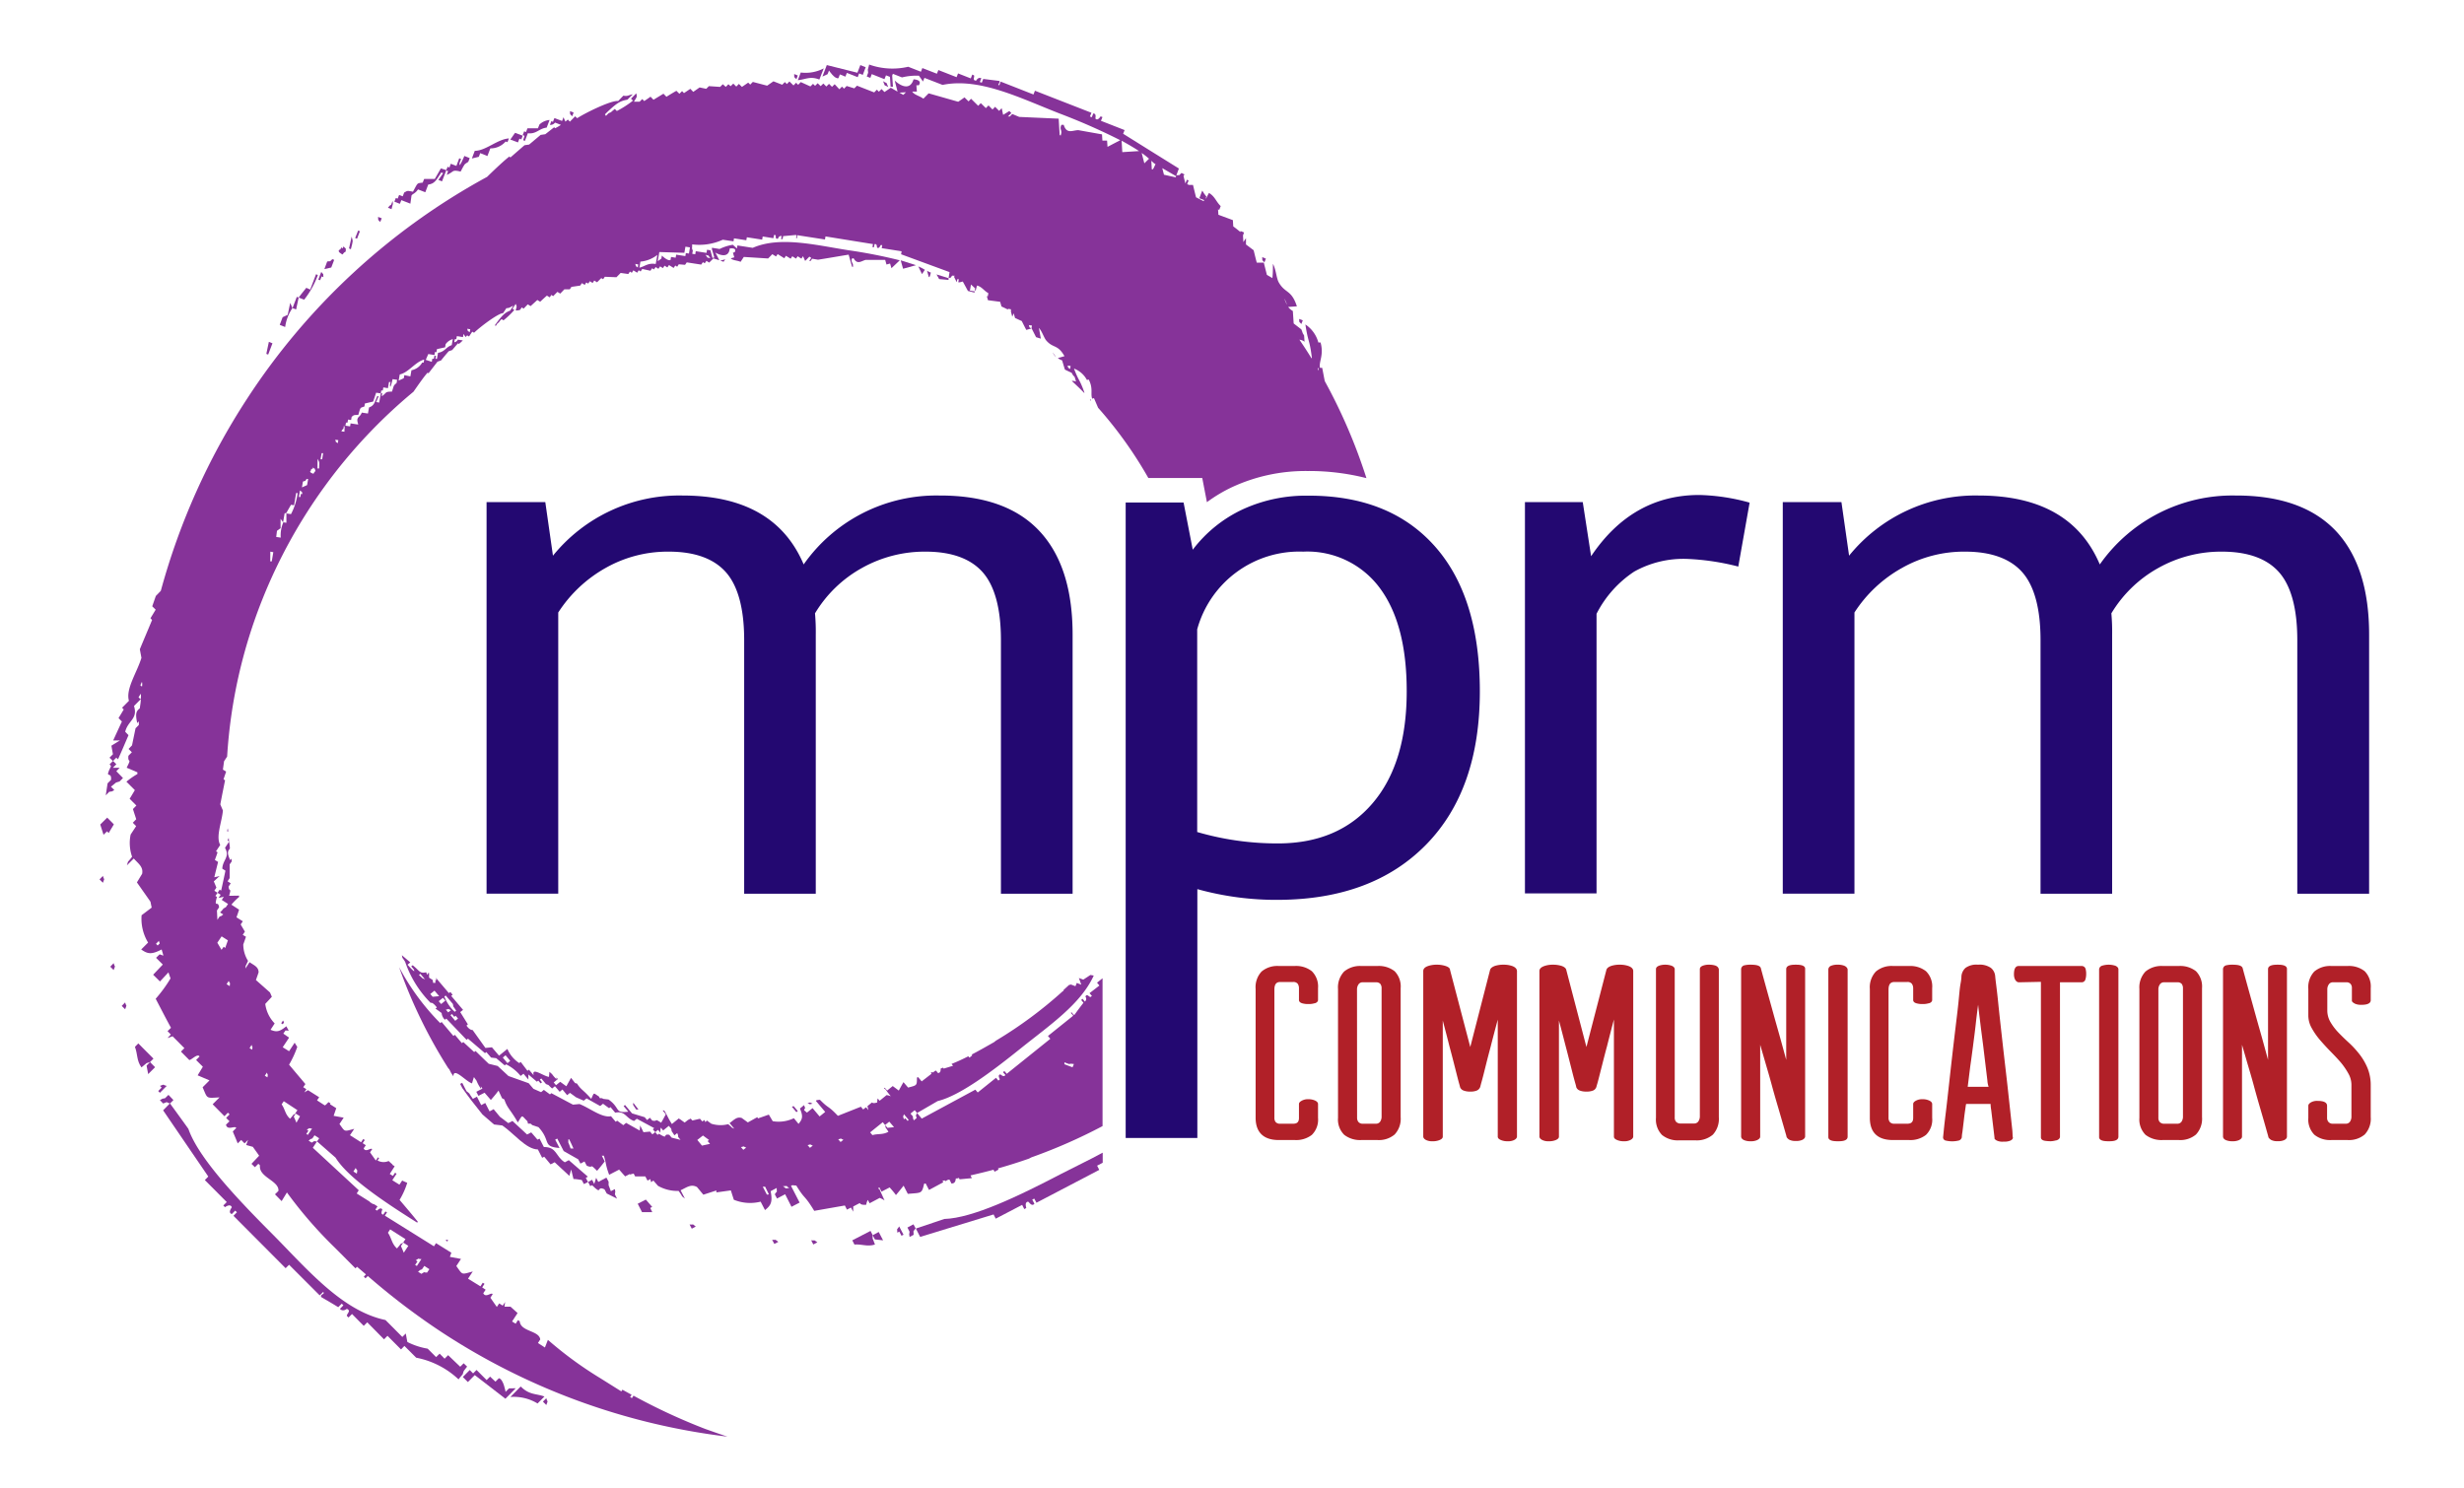 <svg xmlns="http://www.w3.org/2000/svg" viewBox="0 0 321.77 194.32"><defs><style>.cls-1{fill:#fff;}.cls-2{fill:#b12028;}.cls-3{fill:#863399;}.cls-4{fill:#230871;}</style></defs><g id="Layer_2" data-name="Layer 2"><g id="Layer_1-2" data-name="Layer 1"><rect class="cls-1" width="321.77" height="194.32"/><path class="cls-2" d="M169.06,126.17H167a3.2,3.2,0,0,0-2.25.72,3,3,0,0,0-.78,2.28V146c0,1.9,1.05,2.9,3,2.9h2.11a3.34,3.34,0,0,0,2.23-.67,2.79,2.79,0,0,0,.81-2.23v-1.8c0-.28-.32-.43-.44-.48a2.1,2.1,0,0,0-.84-.15,1.63,1.63,0,0,0-.82.18c-.19.1-.39.24-.39.45V146c0,.54-.23.77-.77.77h-1.67a.75.75,0,0,1-.59-.2.86.86,0,0,1-.18-.57V129.26c0-.88.41-1,.77-1h1.67a.73.73,0,0,1,.59.21,1,1,0,0,1,.18.6v1.54c0,.14.08.34.45.44a2.81,2.81,0,0,0,.79.09,2.62,2.62,0,0,0,.79-.1c.13,0,.46-.16.46-.43v-1.54a2.81,2.81,0,0,0-.81-2.22A3.32,3.32,0,0,0,169.06,126.17Z"/><path class="cls-2" d="M179.87,126.17h-2.08a3.26,3.26,0,0,0-2.26.72,3,3,0,0,0-.8,2.28V146a2.81,2.81,0,0,0,.81,2.22,3.36,3.36,0,0,0,2.25.68h2.08a3.18,3.18,0,0,0,2.25-.72,3,3,0,0,0,.79-2.28V129.07a2.84,2.84,0,0,0-.79-2.22A3.34,3.34,0,0,0,179.87,126.17Zm-2.66,3.09a1.15,1.15,0,0,1,.21-.71.63.63,0,0,1,.57-.25h1.66a.75.75,0,0,1,.59.19.89.89,0,0,1,.18.58V145.8a1.18,1.18,0,0,1-.2.72.66.66,0,0,1-.57.25H178a.75.75,0,0,1-.58-.2.84.84,0,0,1-.2-.57Z"/><path class="cls-2" d="M197.5,126.18a3.33,3.33,0,0,0-1.16-.18,3.57,3.57,0,0,0-1.13.16c-.34.13-.55.29-.62.51L192,136.75l-2.64-10.06c0-.34-.47-.48-.61-.53a3.63,3.63,0,0,0-1.14-.16,3.33,3.33,0,0,0-1.14.18c-.4.14-.61.36-.61.65v21.6c0,.28.28.42.37.47a1.74,1.74,0,0,0,.84.16,2.25,2.25,0,0,0,.9-.15c.22-.09.44-.22.44-.45V133.29c.32,1.22.62,2.35.88,3.4.17.63.34,1.27.5,1.9l.43,1.69c.13.51.23.91.32,1.22s.11.42.14.52a.76.76,0,0,0,.43.41,2.16,2.16,0,0,0,.89.14,2,2,0,0,0,.87-.14.8.8,0,0,0,.43-.47l.12-.46c.09-.31.2-.71.35-1.31l.4-1.6c.16-.63.33-1.27.5-1.91.27-1.07.58-2.24.92-3.51v15.29c0,.23.22.36.43.45a2.16,2.16,0,0,0,.87.15,1.74,1.74,0,0,0,.84-.16c.09-.05.37-.19.37-.47v-21.6C198.09,126.55,197.89,126.33,197.5,126.18Z"/><path class="cls-2" d="M212.68,126.18a3.33,3.33,0,0,0-1.16-.18,3.46,3.46,0,0,0-1.12.16c-.35.13-.55.29-.62.51l-2.61,10.08-2.63-10.06c-.06-.33-.48-.48-.61-.53a3.73,3.73,0,0,0-1.14-.16,3.29,3.29,0,0,0-1.14.18c-.41.15-.62.36-.62.65v21.6c0,.28.28.42.38.47a1.72,1.72,0,0,0,.83.16,2.3,2.3,0,0,0,.91-.15c.21-.09.43-.22.43-.45V133.29c.33,1.22.62,2.35.89,3.4.17.63.33,1.27.49,1.9l.43,1.69c.13.51.24.91.33,1.22s.11.42.13.52a.79.79,0,0,0,.43.41,2.19,2.19,0,0,0,.89.14,2.11,2.11,0,0,0,.88-.14.76.76,0,0,0,.42-.47s.05-.19.13-.46.19-.71.32-1.22l.43-1.69c.16-.63.32-1.26.5-1.91.27-1.07.57-2.25.91-3.52v15.3c0,.23.22.36.44.45a2.12,2.12,0,0,0,.87.15,1.72,1.72,0,0,0,.83-.16c.1-.05.38-.19.38-.47v-21.6C213.28,126.55,213.08,126.33,212.68,126.18Z"/><path class="cls-2" d="M224,126.11a2.69,2.69,0,0,0-.81-.11,2.12,2.12,0,0,0-.79.12c-.28.1-.42.25-.42.46v19.19a1.18,1.18,0,0,1-.21.72.66.66,0,0,1-.57.25h-1.69a.79.79,0,0,1-.62-.21.8.8,0,0,1-.19-.57V126.61c0-.16-.08-.37-.48-.5a2.53,2.53,0,0,0-.76-.11,2.42,2.42,0,0,0-.75.11c-.31.11-.46.26-.46.47V146a2.88,2.88,0,0,0,.79,2.24,3.27,3.27,0,0,0,2.24.7h2.11a3.23,3.23,0,0,0,2.29-.74,3.05,3.05,0,0,0,.78-2.29V126.61C224.43,126.45,224.35,126.24,224,126.11Z"/><path class="cls-2" d="M234.5,126c-.34,0-1.24,0-1.24.58v11.85c-.06-.23-.13-.49-.21-.77-.17-.63-.37-1.35-.59-2.15l-.69-2.44c-.55-2-1.16-4.17-1.84-6.67-.14-.28-.53-.4-1.31-.4a3.29,3.29,0,0,0-.82.08.54.54,0,0,0-.43.56v21.79c0,.15.08.36.43.5a2.14,2.14,0,0,0,.82.13,1.91,1.91,0,0,0,.84-.15c.19-.1.4-.23.4-.45v-12l.61,2.1c.29,1,.59,2,.91,3.19s.63,2.23.92,3.22,1,3.45,1,3.47v0l0,.06a1,1,0,0,0,.36.36,1.71,1.71,0,0,0,.85.16,1.86,1.86,0,0,0,.85-.14c.24-.12.37-.27.37-.46l0-21.85C235.78,126,234.85,126,234.5,126Z"/><path class="cls-2" d="M240.85,126.14A2.23,2.23,0,0,0,240,126a2.14,2.14,0,0,0-.88.14.54.54,0,0,0-.36.47v21.91c0,.54.89.54,1.27.54s1.25,0,1.25-.6V126.61C241.24,126.42,241.11,126.26,240.85,126.14Z"/><path class="cls-2" d="M249.33,126.17h-2.11a3.18,3.18,0,0,0-2.25.72,3,3,0,0,0-.79,2.28V146c0,1.9,1,2.9,3,2.9h2.11a3.31,3.31,0,0,0,2.22-.67,2.76,2.76,0,0,0,.81-2.23v-1.8c0-.28-.32-.43-.44-.48a2,2,0,0,0-.83-.15,1.65,1.65,0,0,0-.83.18c-.19.1-.38.24-.38.45V146c0,.54-.24.77-.78.77h-1.66a.75.75,0,0,1-.59-.2.82.82,0,0,1-.19-.57V129.26c0-.88.42-1,.78-1h1.66a.72.72,0,0,1,.59.21,1,1,0,0,1,.19.6v1.54c0,.14.07.34.45.44a2.81,2.81,0,0,0,.79.09,2.59,2.59,0,0,0,.78-.1c.14,0,.46-.16.46-.43v-1.54a2.78,2.78,0,0,0-.81-2.22A3.31,3.31,0,0,0,249.33,126.17Z"/><path class="cls-2" d="M262.78,147.57l-.62-5.71c-.14-1.25-.29-2.53-.44-3.83s-.29-2.57-.43-3.82-.26-2.37-.36-3.36-.2-1.8-.28-2.43-.1-.92-.11-1a1.53,1.53,0,0,0-.55-1,2.56,2.56,0,0,0-1.68-.42,2.43,2.43,0,0,0-1.64.42,1.67,1.67,0,0,0-.53,1.08c0,.06,0,.38-.11.95s-.17,1.41-.27,2.4-.24,2.11-.39,3.36-.3,2.53-.45,3.84-.29,2.59-.43,3.84-.26,2.36-.38,3.34-.21,1.77-.27,2.37-.09.88-.09.88-.07.31.26.47a3.59,3.59,0,0,0,1.84,0,.6.6,0,0,0,.34-.4s0-.27.08-.7l.18-1.48c.06-.54.12-1,.19-1.47s.09-.71.13-.71l3.18,0c0,.07,0,.33.08.8,0,0,.43,3.58.43,3.61v.06l0,.06a.74.74,0,0,0,.32.26,1.73,1.73,0,0,0,.87.13,2,2,0,0,0,.9-.14c.3-.16.34-.33.3-.45S262.83,148.05,262.78,147.57Zm-5.12-11c.13-1,.25-1.9.35-2.82s.21-1.76.31-2.52c0-.05,0-.09,0-.14l0,.13c.08.77.19,1.62.3,2.53s.24,1.86.36,2.82l.55,4.56a3.05,3.05,0,0,0,.16.82l-2.73,0s.34-2.73.34-2.73C257.42,138.42,257.53,137.55,257.66,136.59Z"/><path class="cls-2" d="M271.83,126.17h-8.22c-.4,0-.61.36-.61,1.08s.35,1.05.64,1.05l2.88-.06v20.31c0,.18.11.4.59.46a6.07,6.07,0,0,0,.66.05,2.78,2.78,0,0,0,.66-.1c.15,0,.58-.15.58-.5V128.3h2.85a.51.51,0,0,0,.48-.41,2.29,2.29,0,0,0,.09-.68,2.41,2.41,0,0,0-.07-.64A.52.52,0,0,0,271.83,126.17Z"/><path class="cls-2" d="M276.25,126.14a2.87,2.87,0,0,0-1.77,0,.54.54,0,0,0-.36.47v21.91c0,.54.89.54,1.27.54s1.25,0,1.25-.6V126.61C276.64,126.42,276.51,126.26,276.25,126.14Z"/><path class="cls-2" d="M284.52,126.17h-2.08a3.26,3.26,0,0,0-2.26.72,3,3,0,0,0-.8,2.28V146a2.84,2.84,0,0,0,.8,2.22,3.41,3.41,0,0,0,2.26.68h2.08a3.18,3.18,0,0,0,2.25-.72,3,3,0,0,0,.79-2.28V129.07a2.86,2.86,0,0,0-.79-2.22A3.34,3.34,0,0,0,284.52,126.17Zm-2.66,3.09a1.15,1.15,0,0,1,.21-.71.63.63,0,0,1,.56-.25h1.67a.75.75,0,0,1,.59.19.89.89,0,0,1,.18.58V145.8a1.18,1.18,0,0,1-.2.72.66.66,0,0,1-.57.25h-1.67a.75.75,0,0,1-.58-.21.79.79,0,0,1-.19-.56Z"/><path class="cls-2" d="M297.43,126c-.34,0-1.25,0-1.25.58v11.85c-.06-.23-.13-.49-.21-.77-.17-.63-.37-1.35-.59-2.15l-.69-2.44c-.55-2-1.16-4.17-1.84-6.67-.14-.28-.53-.4-1.31-.4a3.29,3.29,0,0,0-.82.08.53.53,0,0,0-.42.56v21.79c0,.15.07.36.42.5a2.17,2.17,0,0,0,.82.13,2,2,0,0,0,.85-.15c.18-.1.39-.23.39-.45v-12c.17.59.38,1.29.61,2.1.29,1,.6,2,.92,3.19s.62,2.23.91,3.22.53,1.82.72,2.5.27.95.28,1v.06l0,0a1.06,1.06,0,0,0,.37.36,1.68,1.68,0,0,0,.85.16,1.89,1.89,0,0,0,.85-.14c.24-.12.36-.27.36-.46l0-21.85C298.7,126,297.77,126,297.43,126Z"/><path class="cls-2" d="M307.52,131.09a1.94,1.94,0,0,0,.82.15c.31,0,1.25,0,1.25-.6v-1.57a2.86,2.86,0,0,0-.79-2.22,3.32,3.32,0,0,0-2.25-.68h-2.08a3.22,3.22,0,0,0-2.25.72,3,3,0,0,0-.78,2.28v3.45a3.35,3.35,0,0,0,.45,1.67,9.25,9.25,0,0,0,1.08,1.55c.43.5.89,1,1.37,1.49s.92.95,1.35,1.45a9.38,9.38,0,0,1,1,1.47,3,3,0,0,1,.38,1.43v4.12a1.18,1.18,0,0,1-.2.72.66.66,0,0,1-.57.25H304.7a.76.76,0,0,1-.61-.21.8.8,0,0,1-.2-.56v-1.57c0-.42-.4-.64-1.21-.64a1.63,1.63,0,0,0-.9.19c-.16.1-.34.24-.34.45V146a2.83,2.83,0,0,0,.79,2.21,3.26,3.26,0,0,0,2.24.69h2.08a3.18,3.18,0,0,0,2.25-.72,3,3,0,0,0,.79-2.28v-4.13a5.89,5.89,0,0,0-.44-2.32,7.78,7.78,0,0,0-1.09-1.83,12.49,12.49,0,0,0-1.4-1.5c-.48-.44-.94-.89-1.36-1.33a7.33,7.33,0,0,1-1-1.35,3,3,0,0,1-.38-1.49v-2.69a1.15,1.15,0,0,1,.21-.71.63.63,0,0,1,.57-.25h1.66a.71.71,0,0,1,.59.2.8.8,0,0,1,.18.57v1.57C307.1,130.89,307.39,131,307.52,131.09Z"/><path class="cls-3" d="M70.9,183.07l.44.44c.26-.76.19-.19,0-.89Z"/><path class="cls-3" d="M107,10.39l.57-1.46a5.09,5.09,0,0,1-3,.54l-.38,1C105.23,10.38,105.78,9.91,107,10.39Z"/><path class="cls-3" d="M68,181.09l-1.35,1.37a6,6,0,0,1,3.55.85l.9-.91C70,182,69.13,182.22,68,181.09Z"/><path class="cls-3" d="M108.07,9.69l.19-.48s.74,1.15,1.23,1l.19-.49.72.29.19-.49,1.42.56.18-.49.48.19.38-1-.7-.28-.38,1-4-1L107.4,10C107.61,9.89,107.84,9.8,108.07,9.69Z"/><path class="cls-3" d="M66.47,181.34l-.45.45s-.26-1.65-.87-1.78l-.45.45L64,179.8l-.45.45-1.32-1.32-.45.45-.44-.44-.9.91.66.66.9-.91c1.33,1,2.64,2.06,4,3.09l1.35-1.37Z"/><path class="cls-3" d="M169.94,42.32l.19-.48-.48-.18C169.72,42.31,169.57,41.86,169.94,42.32Z"/><path class="cls-3" d="M165.12,34.27l.19-.49-.48-.19C164.88,34.24,164.75,33.8,165.12,34.27Z"/><path class="cls-3" d="M43.64,33.94l-.24-.09c-.49.45-.08.19-.67.3l-.37,1c.3-.07.6-.15.9-.21Z"/><polygon class="cls-3" points="35.58 44.84 35.11 44.65 34.78 46.22 35.02 46.31 35.58 44.84"/><path class="cls-3" d="M13,114.86l.44.44c.25-.76.19-.19,0-.9Z"/><path class="cls-3" d="M38.19,40.24l-.29-.68c-.11.52-.21,1-.33,1.56l-.66.31-.38,1,.71.28A5.69,5.69,0,0,1,38.19,40.24Z"/><path class="cls-3" d="M41.51,35.92l-.24-.1-.76,2L40,37.59c-.34.43-.69.85-1,1.28l.72.27A11.37,11.37,0,0,0,41.51,35.92Z"/><path class="cls-3" d="M14,106.79l-.91.9c.15.44.29.89.43,1.34l.46-.45.21.22c.23-.38.46-.75.68-1.13Z"/><path class="cls-3" d="M39,38.87l-.24-.1-.56,1.47.47.18C38.77,39.9,38.89,39.39,39,38.87Z"/><path class="cls-3" d="M14.4,126.26l.44.44c.26-.77.2-.19,0-.9Z"/><path class="cls-3" d="M20.88,142.73l.89-.9c-.7-.17-.12-.26-.88,0l.22.22-.45.45Z"/><path class="cls-3" d="M18.06,136.28l-.44.45c.38,1,.2,1.77.85,2.68,1-.78.36-.43,1.12-.69l.45-.45Z"/><path class="cls-3" d="M22,143l-.45.44c-.63.15,0-.09-.67.25l.43.44c.76-.27.2-.21.89,0l.45-.45Z"/><path class="cls-3" d="M42,36.1l.23.1c-.05-.67.08-.2-.28-.68l-.38,1,.24.08Z"/><path class="cls-3" d="M61,178.49l-.45-.43-.45.45L58.52,177l-.46.46-.65-.66-.46.45-1.1-1.1a9.17,9.17,0,0,1-2.65-.87c-.08-.37-.14-.74-.21-1.11l-.45.45-2.2-2.21c-5.86-1.23-10.52-7-15.22-11.68-4.46-4.49-9.24-9.6-10.52-13.29-.79-1.11-1.6-2.22-2.41-3.33l-.89.91,5.9,8.65-.45.46L29.61,157l-.45.45.22.22s.69-.52.89,0c0,.08-.56.69,0,.9l.44-.45.23.21-.45.47,6.81,6.84.45-.45,4,4,.45-.45c.32.31-.47.28-.24.68.75.43,1.48.86,2.21,1.31l.46-.46.21.22-.45.46c.4.43.9,0,.9,0,.61.25,0,.62,0,.91l.22.22.46-.46,1.53,1.55.46-.46,2.19,2.22.45-.46,1.77,1.78.44-.46,1.54,1.54a11.13,11.13,0,0,1,5.53,2.83c.77-1,.41-.35.69-1.11Z"/><path class="cls-3" d="M15.9,131.38l.44.44c.25-.76.2-.18,0-.89Z"/><path class="cls-3" d="M19.14,139.18c.08.37.14.74.21,1.11l.9-.9-.66-.67Z"/><path class="cls-3" d="M62.71,20l.94.38.38-1a2.59,2.59,0,0,0,2-.9l.24.09.19-.49c-1.53.11-3,1.61-4.46,1.62l-.38,1,.91-.22Z"/><path class="cls-3" d="M58.52,22.35l-.18.49c1-.39.58-.73,1.81-.43.59-1.09.41-.88,1-1.27l.19-.49-.7-.28s-.78,1.89-.62.89l.19-.49-.24-.1-.37,1-.73-.28-.18.49-.24-.1-.19.49Z"/><path class="cls-3" d="M52.41,26.14l1.18.46c.06-.36.09-.71.15-1.07.23-.29.44-.2.85-.79l.95.37.38-1c.83-.12,1-.5,1.71-1.59l.24.1-.62.88.47.19.57-1.47L57.57,22l-.79,1.37-1.39,0-.19.48c-.78.12-.58-.09-1.27,1.19-.58-.09-.66-.22-1.15.11l-.19.49-.47-.18-.19.48-.24-.08-.19.48.72.28Z"/><path class="cls-3" d="M67.83,18.11l.25.1.18-.49-1-.37-.62.88,1,.37Z"/><path class="cls-3" d="M74.72,15.19l.19-.49-.48-.18C74.49,15.18,74.35,14.73,74.72,15.19Z"/><path class="cls-3" d="M68.32,18.31l.23.09.38-1c1.11.15,1.47-.63,2.46-.73l.38-1a2.18,2.18,0,0,0-1.33.6l-.19.49-1.37,0-.19.49-.24-.1-.19.49.24.1Z"/><path class="cls-3" d="M104,10.35l.18-.49-.47-.19C103.75,10.32,103.61,9.88,104,10.35Z"/><path class="cls-3" d="M44.73,33.24c.41-.47,0-.08.42-.39,0-.66.08-.19-.28-.67-.29.68-.11-.27-.43.39C43.83,32.81,44.73,33.24,44.73,33.24Z"/><path class="cls-3" d="M45.92,30.9l-.34,1.55.24.1C46.13,31.32,46.1,31.61,45.92,30.9Z"/><path class="cls-3" d="M51.27,26.24l-.19.5c-.43.31,0-.09-.42.4l.47.18C51.36,26.29,51.33,26.91,51.27,26.24Z"/><polygon class="cls-3" points="47 30.2 46.77 30.11 46.38 31.09 46.63 31.17 47 30.2"/><path class="cls-3" d="M49.65,29l.2-.49-.48-.18C49.43,29,49.29,28.53,49.65,29Z"/><path class="cls-3" d="M120.69,154.59l.2,0,.43.83,1.86-1-.1-.2.3-.05.06.11.38-.2.18,0,.25.5c.47,0,.53-.33.57-.66.13,0,.27,0,.4-.08l.09.19,1.6-.15-.17-.36c1-.23,2-.47,3-.74l.14.26.52-.28-.08-.15c1.37-.39,2.71-.81,4.05-1.28l0,0,.33-.17a69.91,69.91,0,0,0,9.28-4.08V127.77l-.72.58.31.37-1.29,1,.31.36-.18.14c-.22,0-.44-.49-.67-.06a.47.47,0,0,1-.07.66l-.3-.37-.18.16.3.36c-.39.51-.77,1-1.15,1.55-.32.14-.24-.44-.5-.23l.31.37-3.3,2.65.31.37-5.69,4.57-.31-.36-.18.15.31.36c-.2.39-.61-.09-.68-.07-.4.11,0,.63-.05.66l-.19.15-.3-.37-2.39,1.92-.31-.37-7,3.78-.61-.73c-.2.5-.2.08-.06.66l-.37.3c-.2-.55-.06,0-.12-.52l-.31-.36.55-.45.31.37,2.69-1.56c2.88-.69,7.1-3.87,10.82-6.86s7.85-5.77,9.56-9.53l-.43-.08c-.31.2-.63.42-.94.61l-.57-.21.31.87-.58-.23-.18.43-.58-.22-.26.06-.71.65,0,.13-.07,0a55.28,55.28,0,0,1-8.76,6.49l-.24.19,0,0c-1,.57-1.94,1.11-2.94,1.63l.09.1-.37.3-.15-.18c-.72.37-1.45.71-2.19,1l.2.24-1.22.37-.1-.12-.3.12c0,.26,0,.54-.34.59l-.27-.33-.14.05-.26.21-.06-.07-.23.09.11.13-1.29,1-.47-.56a.47.47,0,0,1-.15.06c0,1.08,0,1-1.15,1.31l-.61-.71h0c-.2.35-.4.72-.61,1.1l-.79-.59-.73.59-.31-.37a.17.17,0,0,0-.1.16l.11-.05c.26.34.51.69.78,1a2.75,2.75,0,0,0-.55-.15s0,0,0,0l-.91.74-.25-.3a1.55,1.55,0,0,0-.06.52s-.52.19-.69,0l-.59.48.12.52-.31-.37-.37.29-.3-.36-3,1.19c-1.36-1.44-1.11-.84-2.35-2.1l-.42.05-.11.09,1.22,1.45-.73.59-.92-1.09-.73.59L105,145c.19-.5.19-.08,0-.66l-.54.45c.43,1,.35,1.37-.18,2l-.61-.74a4.59,4.59,0,0,1-2.76.39l-.51-.86-1.42.5-.08-.17-1.24.69-.8-.58c-.67-.2-1,.26-1.59.67l.62.73c-.56-.25-.08,0-.8-.59a4,4,0,0,1-2.2-.06l-.58-.42-.19.22-.14-.29-.26.2-.31-.36-1,.23-.21-.25-.36.18,0,0-.43.34-.68-.49s0,0,0,.06l-.07-.12,0,0-.92.74c-.63-1-.51-1-1-1.77l-.2,0,.41.5c-.2.37-.4.74-.61,1.1-1-.65-.34-.11-1.16-.28l-.31-.37-.37.3-.31-.37-1.65-.5-.92-1.1-.18.15.61.73c-1.84.23-1-.48-2.58-1.59l-.67-.08-.2-.1h-.27l-.12-.22c-.77-.47-.58-.6-1,.32-1-1.17-1.35-1.18-1.85-2l-.26-.07c-.18-.23-.35-.46-.53-.68h0l-.61,1.1-.8-.58-.55.44-.3-.36.55-.45-.23-.19c0,.09.07.18.1.26a3.64,3.64,0,0,1-.64-.71l-.34-.3-.06.66c-.68-.06-2.3-1.34-2-.21l-.62-.73-.19.15L68,138.7l-.19.15A4.11,4.11,0,0,1,66.26,137l-1.09.88-.93-1.09-.85.08-1.67-2.34s-.38.06-.8-.58l.18-.16-1-1.6.37-.29-1.55-1.83.19-.14-.3-.37-.19.15-1.7-2L57,128l-.14,0,0,.37-.3,0-.05-.37-.48-.31c0-.2,0-.4,0-.59l-.07-.06a2.69,2.69,0,0,1-.16.29l-.15-.34c-.85.2-.83-.18-1.76-.92l-.19.15.31.36c.43.82-.79-.58-.79-.58l.36-.3-1.1-.94c.14.58-.08.06.43.87A14,14,0,0,0,56.25,131s.17-.22.8.58l-.18.15.8.58a1.38,1.38,0,0,0,.43.88l.18-.15,2.65,2.77.18-.15,2.22,1.89.18-.14.62.72.67.08,1.11.94.18-.14a5.79,5.79,0,0,1,1.9,1.52l.37-.29L69,141l0-.66,1.11.94.18-.14.31.36.18-.14L70.5,141l.19-.14.61.73c.56.24.08-.06.8.58l.37-.3.62.73.36-.3.61.74.37-.3.8.58,1,.44.37-.3,1.78,1,.37-.3.79.58.19-.14.61.73c1.33-.28,1.38.72,2.46,1.08l.36-.29,2.28,1.23-.19.15.32.37.36-.3.31.37c0-.22,0-.45.06-.66l.3.37.74-.6.31.36c.14.59-.08.06.42.88l.37-.3c.2.55.07,0,.13.52l.3.37-1.16-.29-.31-.37c-.95-.18,0,.69-1.35-.14l-.18.15-.3-.36-.38.29-.3-.36-.86.08c-.14-.3-.29-.59-.43-.88l-.06.66-1.78-1-.36.3-.81-.59-.18.15-.62-.73c-1.19.24-2.74-1.05-4.11-1.59l-.86.08L72,142.78l-.18.16-.8-.59-.36.3-1-.44-.62-.73-2.64-.94-1.41-1.31-1.17-.29c-.58-.55-1.15-1.11-1.72-1.67l-.18.14-1.42-1.31-.18.15-.92-1.09-.19.15-1.54-1.83-.18.15a30.9,30.9,0,0,1-5.37-7.31,64.48,64.48,0,0,0,6.47,13.28l.05,0,.27.53.3.45c0-1.27,1.63.68,2.43.92.08-.27.16-.55.25-.82l.34.47a4.6,4.6,0,0,0,.59,1.07c0-.11,0-.23-.05-.35l.23.31-.8.42.28.53.8-.41.82.95c.35-.41.7-.81,1-1.23h0c.15.33.31.67.46,1l.3.16c.4,1.19.78,1.28,1.76,3,.69-1.08.43-.95,1.25-.16l.08.32.34,0,.22.19.81.27c1.7,1.85.42,2.52,2.75,2.72l-.57-1.09.27-.14.84,1.63,1.9,1.08.29.56.53-.28.29.55c1,.44.24-.43,1.35.67.35-.4.69-.82,1-1.23l-.38-.75a1.15,1.15,0,0,0,.26,0c.35,1.05.18,1.1.7,2.5l1.33-.69,0,0,.05.17,0-.07c.24.27.47.54.71.8l.61-.31a.25.25,0,0,1,0,.07l.5-.13.19.37h1.33l.29.55.37-.2.1.41.29-.22.6.69a5.19,5.19,0,0,0,2.7.67c.72,1,.2.49.82,1l-.56-1.09c.8-.37,1.36-.85,2.14-.42l.83,1,1.7-.55,0,.25,1.89-.26.39,1.22a5.62,5.62,0,0,0,3.5.25l.57,1.1c.8-.63,1-1.07.74-2.47l.79-.42c0,.77.12.24-.25.83l.29.55,1.06-.56.83,1.64,1.06-.55-1.12-2.18.16-.09.53.05c1.19,1.94,1,1.1,2.34,3.3l4-.7.27.54.53-.27.29.54,0-.68.86-.45c.15.32.84.22.84.22a1.79,1.79,0,0,1,.21-.63l.23.44,1.32-.7a.06.06,0,0,0,0,0,3.39,3.39,0,0,1,.63.33l-.69-1.52-.14,0a.23.23,0,0,1,.16-.18l.28.55,1.06-.55c.27.31.56.63.82,1,.35-.42.7-.84,1-1.23h0l.55,1.07C120.4,155.77,120.35,155.94,120.69,154.59ZM139,138.75l.58.22c.59-.05-.07-.06.66,0l-.18.43L139,139ZM54.71,127.34l.18-.15.62.73C55,127.67,55.44,128,54.71,127.34Zm3.5,2.69.93,1.1c.13.58-.08.06.43.88l-.19.14a5.12,5.12,0,0,1-1.35-2Zm-1.71.16-.31-.36.55-.44.61.72Zm1.11.95-.32-.37.55-.44.32.36Zm.61.73c.54-.09.12-.17.67.07l-.36.29Zm1.23,1.46-.62-.74.19-.15.3.37.19-.14.3.36Zm6.82,5.53-.61-.73.36-.3.61.73ZM74.51,150c-.39-1.15-.28-.48-.29-1.19a.35.35,0,0,1,.11,0c.2.4.38.8.56,1.2Zm17.16-.37-.61-.74.74-.58.79.58-.18.15.31.36Zm5.4.55-.31-.36c.55-.09.12-.17.68.07Zm3.08,5.85L99.61,155l.31,0,.49,1Zm2.12-1.11c.7.05.18-.2.8.27C102.38,155.16,102.89,155.4,102.27,154.94Zm3.5-5-.31-.36c.55-.09.12-.17.68.07Zm4-.76-.31-.36c.55-.09.13-.17.68.07Zm6.13-1.85-.32-.37c.14.58-.07.06.44.88-.74.42-1.32.22-2.09.44l-.3-.36,1.65-1.33.3.37.55-.44.62.72Zm2.63-.9-.31-.36-.18.15c-.15-.59-.13-.16,0-.67l.62.73Z"/><path class="cls-3" d="M84.34,156.68l-1.06.54.56,1.1h1.34l-.27-.55.26-.13C84.9,157.31,84.62,157,84.34,156.68Z"/><path class="cls-3" d="M90.05,159.93l.29.55.52-.28C90.25,159.74,90.75,160,90.05,159.93Z"/><path class="cls-3" d="M29.86,109.39c0,.13-.09.25-.14.38l.2.13Z"/><path class="cls-3" d="M100.83,161.93l.29.54.52-.27C101,161.75,101.53,162,100.83,161.93Z"/><path class="cls-3" d="M105.93,162l.28.54.53-.28C106.13,161.86,106.63,162.07,105.93,162Z"/><path class="cls-3" d="M29.66,108.55l.13.09c0-.15,0-.3-.05-.45C29.71,108.31,29.69,108.43,29.66,108.55Z"/><path class="cls-3" d="M58.19,162l.23.15.1-.15C58.42,161.89,58.31,161.92,58.19,162Z"/><path class="cls-3" d="M77.32,154.8c1.42,1.41.5,0,1.62.54l.29.54,1.35.68L80.3,156c.06-.63.08,0,0-.69l-.53.27c-.4-1.17-.28-.44-.29-1.23l-.29-.54-1.06.56-.28-.54c-.08.26-.17.54-.25.81l-.28-.55-.52.29.28.54Z"/><path class="cls-3" d="M74.28,151.53l-.52.28c-1.24-.76-1-2-2.74-2l-.56-1.09-.27.13-.82-.95-.54.28-1.91-1.77-.54.28s-1-.74-1.09-.82l-.83-1-.53.29-.56-1.1-.53.28-.56-1.1-.53.28c-.72-1-.21-.49-.83-1l-.56-1.09-.27.14.28.54h0c.83,1.18,1.71,2.32,2.63,3.45l1.52,1.31,1.08.13c1.54,1.06,3.1,3.11,4.64,3.13l.56,1.09.27-.14.83,1,.53-.28,1.92,1.78c.08-.28.17-.56.24-.83.1.41.21.82.3,1.24.36,0,.72.08,1.08.13l.28.53.54-.26-.29-.55.27-.15Z"/><path class="cls-3" d="M144,151.87v-1.32c-1.83,1-3.73,1.89-5.54,2.83-5.37,2.81-11.42,5.72-15.14,5.83l-3.72,1.25h0l.56,1.09,9.59-2.93.28.55,3.45-1.8.28.55.26-.14s-.28-.79.24-.83c.09,0,.47.72.82.27l-.28-.54.26-.13.29.54,8.2-4.29-.28-.55Z"/><path class="cls-3" d="M111.3,162l.28.55c1-.08,1.66.32,2.68,0-.41-1.17-.29-.45-.3-1.23l-.28-.55Z"/><path class="cls-3" d="M119.58,160.46l-.29-.55-.79.42.28.55c-.06.62-.08-.06,0,.68l.53-.28c0-.77-.13-.24.24-.82h0Z"/><path class="cls-3" d="M115.32,162l-.57-1.09-.79.42.29.55Z"/><polygon class="cls-3" points="119.79 145.4 119.79 145.4 119.79 145.4 119.79 145.4 119.79 145.4"/><path class="cls-3" d="M117.18,161l.26-.14.28.54.27-.13-.57-1.09C117.06,160.8,117.16,160.23,117.18,161Z"/><path class="cls-3" d="M137.91,46.66a3.84,3.84,0,0,0-.46-.62A3.22,3.22,0,0,0,137.91,46.66Z"/><path class="cls-3" d="M104,145.26l.18-.14-.54-.65-.23.08Z"/><path class="cls-3" d="M116,11.38c-.42-.91,0-.32-.68-.78C115.7,11.5,115.32,10.93,116,11.38Z"/><path class="cls-3" d="M106.11,144.15c-.56-.25-.11-.15-.66-.07C106,144.32,105.57,144.23,106.11,144.15Z"/><path class="cls-3" d="M83.08,144.92l.3,0c-.21-.28-.41-.55-.63-.82h-.1C82.78,144.61,82.58,144.13,83.08,144.92Z"/><path class="cls-3" d="M82.73,182.29l-.21.32-.23-.15.19-.29-1.2-.66-.14.22L78.38,180a49.52,49.52,0,0,1-6.83-5L71.16,176l-.91-.59.3-.46c-.14-1.19-2.57-1-2.68-2.38l-.23-.15-.3.47-.47-.29.72-1.1-.92-.83-.79,0,.08-.61-.31.47-.46-.29-.31.46-.84-1.2.3-.47c-.19-.29-.91.54-1.23-.12l.31-.46-.45-.3.3-.47-.23-.14-.3.47-1.62-1,.62-.94c-1.55.42-1.29.47-2.15-.71l.61-.93-1.45-.27.19-.54-2-1.25-.27.41-6.41-4,.28-.43-.21-.12-.28.41c-.45-.06-.1-.62-.13-.68-.24-.35-.66.16-.69.16l-.21-.13.28-.42-.55-.35a.17.17,0,0,0,0,.07l-.45-.28,0-.05-1.72-1.08.27-.42-6-5.55.55-.83c-.57,0-.14-.16-.69.16l-.41-.26c.49-.37,0-.08.49-.29l.28-.41.61.39-.28.41,2.42,2.12c1.59,2.57,6.13,5.63,10.33,8.28l.33.21.08-.12c-.8-1-1.58-1.91-2.38-2.85a10.13,10.13,0,0,0,1-2.23c-.23-.1-.45-.19-.66-.3l-.36.54-.93-.58.56-.85h0l-.2-.13-.28.42-.41-.26.64-1-.29-.19,0-.05-.5-.45a1.62,1.62,0,0,1-1.45-.07l.21-.31-.16-.1-.27.42-.76-1.07.28-.41c-.18-.26-.83.48-1.11-.11l.28-.41-.41-.27.28-.41-.21-.13-.28.42-1.45-.92.56-.83c-1.39.37-1.17.41-1.93-.63l.55-.83-1.31-.24.34-1-.82-.52.07-.11-.26-.16c-.19.18-.38.42-.5.42l-1-.65.28-.41-1.46-.92-.48.29.27-.42-.41-.26.28-.41-2.13-2.53a13.22,13.22,0,0,0,1.07-2.32c-.11-.18-.23-.36-.34-.55l-.73,1.11-.83-.52.83-1.25L37,135l.28-.41c.39,0,.32.08.41,0l-.3-.55,0,0c-.9.74-1.29.78-2.06.46l.54-.83a4.48,4.48,0,0,1-1.23-2.55l.86-.93-.24-.56L33.42,128c.12-.32.23-.64.35-1,0-.72-.59-.91-1.18-1.33l-.54.83c.07-.62-.09,0,.34-1a4.07,4.07,0,0,1-.62-2.15c.12-.32.23-.64.35-1l-.42-.25.28-.42c-.18-.31-.37-.62-.55-.94l.28-.41-.83-.52c.12-.32.23-.64.34-1l-1-.65a6.86,6.86,0,0,1,1-1c0-.06,0-.12,0-.18L29.92,117c.35-1.22,0-.36-.07-1.21l.28-.42-.41-.26.27-.42V112.9l.27-.39c0-.12,0-.24-.07-.36l-.12.2c-.44-.93-.34-1.17-.05-1.51,0-.3-.06-.62-.1-.92l-.54.82c.69,1.2-.31,1.56-.35,2.72l.41.26c-.18.87-.37,1.74-.56,2.6l-.2-.12-.27.41.41.26-.28.41.69-.15-.27.41.82.53-.28.41c-.55.33-.09,0-.76.7l.42.26c-.49.36,0,.08-.49.28l-.28.42-.06-1.22.28-.41c-.11-1-.71.2-.28-1.36l-.2-.13.28-.41-.42-.27.27-.41c-.11-.27-.22-.54-.34-.81l.76-.7-.69.16c.16-.69.33-1.37.49-2l-.42-.26c.12-.33.24-.64.35-1l-.2-.13.55-.83c-.61-1.08.22-3,.35-4.5-.12-.27-.23-.54-.34-.8.2-1.06.41-2.1.62-3.14l-.2-.14.34-1-.42-.26.15-1.09.4-.61a66.3,66.3,0,0,1,4.66-20.68A67.92,67.92,0,0,1,54,51.16c.74-1.07,1.4-2,1.83-2.48l.13.07,1.17-1.51.46-.16c.32-.4.65-.8,1-1.2l.46-.16.75-.88.13.08a5.09,5.09,0,0,0,.51-.46l-.65-.1a.59.59,0,0,1-.47.34l.07-.4.2,0,.07-.4.8.13.06-.41.29.4L61,43.8l.25.15.42-.63.24.14c.83-.8,3.16-2.55,3.79-2.56l.43-.65c.42,0,.49-.15.91-.32l-.42.64c-.67.26-1,.54-2,1.92l.13.07.21-.32c.38-.27,0,0,.54-.56l.25.16a10.79,10.79,0,0,0,1.42-1.36l-.24-.15.41-.64c.17.38.16.25,0,.86.2,0,.39,0,.59-.09l.2-.31.25.16.54-.56.37.23.88-.8.37.23c.29-.27.58-.54.88-.8l.37.23.21-.32.24.16.55-.56.37.23.54-.56h.71l.21-.32,1.15-.17.22-.32.37.23.2-.32.25.15.22-.31.36.23.21-.32.37.23.55-.55.24.15.22-.32,1.52.06.55-.56,1,.14.21-.32.25.16.2-.32.5.31.2-.32.25.16.21-.33,1.07.23.22-.32.24.15.22-.31.36.23.22-.32.37.23.21-.32.37.23.21-.31.61.38.21-.32.25.16.21-.32.82.07.22-.32,1.89.29.22-.32.24.15.22-.32.36.23.55-.55.77.24c-.17-.35-.34-.69-.52-1,.61.35,1.76.74,1.88-.53,0,0,1-.17.65.48l-.23.07.18.6-.46.13c.23.28.88.27,1.28.46l.42-.64,3.18.2c.18-.19.37-.37.54-.56l.49.3.21-.31.87.54.21-.32.62.38.21-.32.49.31.21-.31.49.31.21-.32c.1.21.19.42.28.62.19-.18.36-.36.55-.56l.25.16-.27.4.19,0,.19-.29.77.13c1.35-.21,2.69-.45,4-.66l.44,1.56.11.07c.11-.64-.27-.52-.14-1.1l.23-.07c.5.9,1,.37,1.59.22l2.54,0,.17.61.47-.13.18.61L117.5,34a65.2,65.2,0,0,0-6.73-1.32c-4.27-.67-8.91-1.86-12.47-.31l-2-.31-.07.4c-.17-.17-.35-.33-.53-.49a6.11,6.11,0,0,0-1.73.55l-1-.16,0,.19.31,1.08-.24.06-.27-1-.44-.07-.07.41-1.4-.22-.07.4-.39-.06.07-.4c-.15-.5-.09,0-.08-.83a7.39,7.39,0,0,0,4-.61l1.4.21.06-.39,1.61.25.07-.39,2,.31.07-.41,1.4.22.07-.41.2,0c.1.16-.09.57.33.47,0,0,.09-.41.47-.34l-.07.4.2,0,.07-.39,1.67-.15c.26.11-.16.38.13.43l.06-.4,3.6.56.07-.4,6.2,1-.07.4.21,0,.06-.39c.38-.1.29.43.34.45.29.2.44-.32.47-.33l.2,0-.07.4,2.6.41-.07.39L124,35.54l-.13.8c.44-.17.16.07.47-.34l.15,0v-.09l0,.1.19,0a1.1,1.1,0,0,0-.09.15c.12.24.23.47.36.7l.06-.39.2,0-.07.4.2,0h0l.39-.1L126.4,38l.87.22,0-.17-.61-.09.14-.8.54.5-.07.39c.3-.41.08,0,.33-.76.69.22.89.69,1.47,1l-.07.4h-.13l.15.52,1.59.21.17.61c.29.13.56.26.85.41l0-.11.39.07,0,.32.17.64c.07-.14.13-.29.19-.44l.17.61c.29.13.59.28.88.4.2.4.39.78.59,1.16l.7-.19.58,1.14.62.19c-.08-.46-.16-.93-.25-1.4.44.48.66,1.33,1,1.69.9,1,1.43.42,2.34,2l-.87.25a2,2,0,0,0,.56.3l.36,1.2c.29.15.58.28.88.42.38.63,0,.1.4.55l.18.6a1.12,1.12,0,0,0-.56-.09c.54.51,1.08,1,1.6,1.55h.06c-.65-1.85-.69-1.37-1.37-3.16a3.18,3.18,0,0,1,1.69,1.49l.23-.06c.62,1.16.21,1.89.46,2.5l.23-.07.54,1.26a53.76,53.76,0,0,1,6.56,9.17H157l.61,3.16a19.5,19.5,0,0,1,3.36-2,22.81,22.81,0,0,1,9.77-2.07,30.32,30.32,0,0,1,7.7.93A71.44,71.44,0,0,0,173,49.78c-.12-.58-.22-1.17-.34-1.74l-.29,0c-.16-.84.54-1.66.08-3.31l-.29,0a4.08,4.08,0,0,0-1.69-2.35c.37,2.46.54,1.86.85,4.39l-.07,0q-.75-1.22-1.56-2.4a1.21,1.21,0,0,1,.67.27l-.06-.82c-.39-.68,0,.1-.36-.8l-1-.77-.11-1.63a2,2,0,0,1-.61-.53l1.14-.08c-.72-2.21-1.52-1.65-2.37-3.13-.31-.55-.35-1.69-.76-2.42,0,.62,0,1.24-.07,1.86l-.72-.42c-.13-.53-.27-1.06-.4-1.6l-.92,0c-.15-.54-.27-1.07-.41-1.62-.33-.24-.66-.5-1-.75l0-.82c-.12.17-.23.34-.34.51l-.05-.87.14-.39-.47-.19c0,.06,0,.1,0,.14-.31-.26-.61-.5-.94-.74l-.05-.82-1.89-.7-.05-.7.16.06.19-.49c-.63-.61-.74-1.25-1.53-1.72-.52.92-.13.43-.62.88l-.07.2-1-.51c-.14-.54-.27-1.09-.4-1.62l-.52,0s0,0,0,0l-.24-.09.19-.5-.23-.08-.19.48c-.09-.33-.17-.65-.25-1l.14-.18-.21-.09s0-.09,0-.14l0,.12-.19-.08c-.48.44-.07.21-.66.31l-.1.26L152,22.82c-.07-.29-.15-.57-.22-.86l1.8,1.05.37-1q-3.65-2.27-7.28-4.54l.19-.48-3.09-1.21.2-.49-.25-.09s-.35.63-.66.3c-.06,0,.19-.7-.3-.67l-.18.48-.25-.09.2-.49-7.38-2.88-.19.49-4.28-1.68-.19.49c-.34-.13.25-.37,0-.58l-2.09-.26-.19.49-.25-.09.19-.49c-.44-.19-.67.31-.67.31-.54,0-.19-.46-.28-.68l-.23-.11-.2.5-1.66-.65-.19.49-2.38-.93-.19.48-1.9-.74-.19.48-1.66-.65a9.06,9.06,0,0,1-5.1-.29c-.23,1-.18.4-.13,1.07l-.18.49.47.18.18-.49,1.66.66.2-.5.52.2.08,1.29h.31l-.1-1.46.09-.23,1.19.47A7.76,7.76,0,0,1,120,9.89c.18.25.36.5.53.76l.19-.48,2.37.92c4.8-1,10.2,1.75,15.27,3.73a81.86,81.86,0,0,1,7.93,3.49l-1.66.87-.06-.82-.61,0-.05-.81L140.82,17c-.74,0-1.53.57-1.91-.7l-.3,0c-.31.69.19.64-.11,1.42l-.12-.11-.13-2.11-5.15-.23-.91-.38-.31.32h-.25l.44-.44-.26-.27L131,15c-.07-.29-.12-.58-.19-.87l-.34.35-.52-.53-.34.35-.52-.53-.35.35-.66-.65-.34.35-.93-.92-.33.34-.53-.52c-.27.2-.54.38-.82.57l-3.86-1.1-.69.7c-.44-.35-1.24-.51-1.45-.93l.6,0-.06-.82.31,0c.53-.74-.68-.78-.68-.78-.48,1.58-1.8.78-2.46.16.13.49.25,1,.37,1.45l-.88-.51-.83.56-.38-.39-.35.35-.26-.27-.35.36-2.25-.88-.35.35-1-.31-.34.35-.27-.27-.34.35L109,11l-.35.34-.39-.39-.35.35-.39-.39-.35.34-.39-.38-.34.34-.27-.26-.34.34-1.26-.57-.34.36-.27-.27-.34.35-.53-.52-.33.34-.27-.26-.34.35L101,10.62l-.82.57-1.87-.49-.34.35-.26-.26-.82.56-.4-.39-.34.35-.39-.39-.35.34L95.12,11l-.34.35L94.39,11l-.35.35-1.47-.1-.34.35-.87-.18-.83.58-.38-.4-.83.56-.25-.26-.35.35-.39-.39c-.44.25-.87.51-1.3.78l-.39-.4-1.3.79-.39-.4c-.27.2-.54.38-.82.57l-.26-.26-.34.34-.74,0c.43-.73.4-.57.3-1.09l-.69.7.26.25a12.8,12.8,0,0,1-2.11,1.36l-.26-.27c-.77.61-.28.32-.82.56l-.34.35L79,14.93c1.53-1.5,2-1.75,2.93-1.91l.7-.7c-.57.1-.7.3-1.22.17l-.69.71c-.78-.15-4.11,1.44-5.35,2.24l-.26-.25-.69.7-.26-.27a3.42,3.42,0,0,0-.32.27c-.09-.2-.18-.39-.25-.58l-.19.49-1-.38-.19.49L72,15.82l-.19.49a.74.74,0,0,0,.67-.3l.77.3a6.49,6.49,0,0,1-.76.44l-.12-.13-1.16.91-.61.09L69.1,18.88l-.61.09-1.84,1.6-.13-.13c-.66.51-1.72,1.5-2.91,2.66A87.09,87.09,0,0,0,32.22,52.15,88.38,88.38,0,0,0,21,77.17l-.65.67-.47,1.35.45.44-.68,1.12.21.23c-.53,1.27-1.07,2.54-1.6,3.82l.21,1.12c-.56,1.87-2.09,4.08-1.63,5.61l-.9.91.22.22c-.22.38-.45.75-.68,1.13l.44.45c-.38.81-.76,1.64-1.14,2.47h.89c-.38.22-.75.46-1.12.68.06.37.13.75.2,1.12l-.45.45.45.44.44-.44.22.21c.46-1,.92-2.1,1.37-3.15l-.43-.45c.36-1.46,1.68-1.65,1.15-3.36l.89-.9c0,.4-.09.8-.13,1.2-.44.35-.63.63-.34,1.93l.21-.22c0,.16,0,.31,0,.47l-.43.43c-.15.74-.31,1.49-.46,2.23l-.45.47.43.43-.45.46c-.12,1.1.51.11-.23,1.56l1.4.6a1.77,1.77,0,0,1,0,.23,9.08,9.08,0,0,0-1.43,1l1.1,1.1c-.23.38-.45.76-.68,1.13l.88.88-.45.46c.14.45.29.89.43,1.33l-.45.46.44.44L17.06,109a5.43,5.43,0,0,0,.19,2.9c-.77,1-.42.36-.68,1.13l.9-.9c.6.68,1.27,1.09,1.09,2l-.68,1.12,1.77,2.52c.05.26.1.51.16.77l-1.32,1a6,6,0,0,0,.85,3.57l-.9.9c.87.62,1.37.67,2.67,0l0,0c.07.26.15.51.22.77-.12.06,0,0-.49-.13l-.46.45.88.88L20,127.31l.89.88L22,127c.08.27.18.53.27.79a18.12,18.12,0,0,1-1.94,2.66c.66,1.25,1.3,2.52,2,3.79l-.45.44.43.44-.44.46.67-.23,1.54,1.55-.45.45,1.09,1.1c.29,0,1.07-.9,1.34-.46l-.45.46.88.88-.68,1.12,1.55.66-.9.9c.67,1.53.4,1.42,2.21,1.32l-.9.9,1.54,1.56.45-.46.22.22-.45.46.44.44-.46.45c.19.82,1.18.06,1.34.43l-.45.45c.21.53.43,1,.64,1.56l.46-.45.44.45.45-.46-.24.67.87.24c.27.39.56.77.82,1.16l-1,1.06.45.44.45-.45.21.21c-.2,1.57,2.54,2,2.41,3.34l-.45.44.87.89.69-1.13A55.84,55.84,0,0,0,43.77,163l2.65,2.66.2-.21,1.17,1-.28.29.22.22.3-.3a91.1,91.1,0,0,0,9.35,7.14A86.84,86.84,0,0,0,95,187.64c-1-.33-1.93-.66-2.89-1A77.71,77.71,0,0,1,82.73,182.29ZM46.45,152.55c.28.55.23.07.15.74l-.45-.28ZM92.78,33.75c-.58-.23-.19.14-.66-.48C92.7,33.51,92.31,33.13,92.78,33.75ZM172.14,48l.07.43-.14-.24Zm-4-8.09a3.77,3.77,0,0,1-.41-.91A5.66,5.66,0,0,1,168.1,39.87ZM150.68,21.31l.22.13c-.19.36-.33.82-.49.66l-.06-1.1C150.46,21.11,150.58,21.2,150.68,21.31Zm-.63-.58-.61.6c-.12-.44-.23-.89-.35-1.35A9.39,9.39,0,0,1,150.05,20.73Zm-1.29-1-2.2.14-.09-1.49C147.31,18.84,148.08,19.29,148.76,19.74ZM139.81,47.8l-.07.4c-.36-.29-.17,0-.33-.45Zm-5.05-5.28-.07.41c-.36-.3-.19,0-.33-.47ZM118.31,12.05l-.35.34-.5-.29ZM86.1,32.92l3.27.1.14-.8.59.09-.13.81-.41-.07-.06.4-1.2-.19-.07.4-.6-.1-.07.4c-.37.17-1.13-.58-1.13-.58l-.06.39-.48.35Zm-2.47,1.25a4.14,4.14,0,0,0,2.21-.88l-.21,1.19c-1-.16-1.36.28-2.13.49Zm-.28.37-.06.4c-.36-.29-.18,0-.33-.47ZM61.41,43l-.07.4c-.36-.29-.18,0-.33-.46Zm-5.48,3.24.81.13.06-.4L57,46l.06-.4,1.07-.24.06-.4a1.74,1.74,0,0,1,.94-.67l-.14.79c-.75.24-.91.88-1.79,1l-.14.79-.19,0,.06-.4-.2,0-.07.39-.21,0-.06.4L55.6,47ZM52.2,48.91c1.17-.26,2-1.62,3.19-1.95l-.06.4-.2,0a2.07,2.07,0,0,1-1.4,1l-.14.8L52.8,49l-.07.4-.67.31ZM49.79,51l.2,0,.07-.4.6.1.14-.8.2,0-.07.39c0,.78.34-.77.34-.77l.59.09-.07.41c-.42.39-.31.21-.6,1.13-1,0-.65.16-1.34.61l.07-.4-.19,0Zm-4.61,4.2.2,0,.07-.4.4.06.07-.4c.32-.32.41-.24.87-.27.32-1.07.2-.88.8-1.1l.06-.39,1.08-.25.39-1.16.61.09-.21,1.2-.4-.07c.12-.26.22-.51.34-.76l-.2,0c-.37.93-.45,1.24-1.07,1.47l-.14.79-.8-.12c-.22.51-.4.48-.53.74s0,.54.06.82l-1-.15-.06.39-.61-.09Zm-.33.76.07-.4c.15.49.07,0,.06.83l-.4-.06C44.83,55.88,44.57,56.26,44.85,56Zm-.67,1.53-.07.4c-.36-.29-.18,0-.33-.46ZM42,59.19l.2,0-.13.8-.21,0Zm-.53.74c.26.5.24.28.2,1.26l-.21,0Zm-.87,1.5c.14-.55.16.2.26-.37.37.3.18,0,.34.46-.29.3,0-.06-.27.36C41,61.88,40.2,61.71,40.64,61.43ZM39.56,62.9c.45-.18.17.08.48-.34l.2,0-.14.8-.67.3Zm-.39,1.16c.35.3.18,0,.33.46l-.21,0-.06.39-.2,0Zm-3,5.27.47-.34c0-.41,0-.82,0-1.23l.33.46.2-1.19.2,0L38,65.93l.4.06.27-1.59.2,0A8.13,8.13,0,0,1,38,67.15l-.6-.09c0,.41,0,.82,0,1.22l-.4-.06a4.31,4.31,0,0,0-.34,2l-.59-.09Zm-.87,2.72.39.07-.2,1.2-.2,0Zm-17,19.23-.21-.21c.1-.15.19-.3.28-.46C18.43,90.83,18.41,91.05,18.38,91.28Zm.17-1.64-.14-.14.2-.44C18.59,89.25,18.58,89.44,18.55,89.64Zm2.12,33.85-.22-.22.39-.39c0,.11.06.22.1.34Zm8.62.16-.28.41-.55-.93.56-.83.82.52c-.11.32-.23.64-.35,1ZM30,128.8l-.41-.26.28-.42C30.09,128.63,30.05,128.18,30,128.8Zm3,8.35-.41-.26.27-.42C33,137,33,136.53,32.92,137.15Zm2,3.61-.42-.26.28-.41C35,140.59,35,140.15,34.92,140.76Zm3.71,5.88c-.11-.27-.22-.53-.35-.8l.28-.42c-.55.32-.08-.06-.76.7-.65-.58-.63-1.2-1.1-1.88l.28-.41L38.84,145l-.28.41.62.39ZM40,148.1l.28-.41-.22-.14c.56-.32.12-.16.69-.15l-.55.83Zm12.73,15.52c-.12-.29-.24-.58-.37-.87l.3-.46c-.59.35-.09-.06-.82.77-.7-.63-.68-1.31-1.18-2.05l.29-.44,2,1.27-.3.45.67.43Zm1.48,1.59.31-.45-.23-.15c.59-.35.12-.17.74-.16l-.59.9Zm1.56,1c-.62,0-.15-.18-.74.17l-.44-.28c.52-.4,0-.09.52-.32l.3-.44.66.43Z"/><path class="cls-3" d="M94.06,34.05l.43.14.22-.32Z"/><path class="cls-3" d="M157,24.89l-.38,1,.72.28.2-.49C157.31,25.41,157.15,25.15,157,24.89Z"/><path class="cls-3" d="M122.64,36.45l1.23.11,0-.22-1.57-.5Z"/><path class="cls-3" d="M142.34,52.24a1.14,1.14,0,0,1,.15.16l-.12-.31Z"/><path class="cls-3" d="M117.62,34l.31,1.1,1.69-.46C119,34.44,118.35,34.23,117.62,34Z"/><path class="cls-3" d="M14.5,100.07c-.94,1.87.12.51,0,1.79l-.45.45-.24,1.57.45-.46c.64-.13,0,.1.67-.22l-.44-.45c1-.77.36-.42,1.12-.68l.45-.45-.87-.89.44-.45h-.89l.45-.46-.43-.44-.45.45Z"/><path class="cls-3" d="M36.93,133.78l.16-.25-.13-.24-.24.36Z"/><path class="cls-3" d="M119.92,34.8l.48,1c.13-.18.25-.37.38-.56C120.51,35.06,120.22,34.92,119.92,34.8Z"/><path class="cls-3" d="M121.56,35.6l-.2-.07-.3-.17.23.82C121.44,36.27,121.46,35.9,121.56,35.6Z"/><path class="cls-4" d="M135.69,69.31c2.92,3.09,4.38,7.61,4.38,13.59v33.83h-9.36V83.59c0-4-.78-7-2.34-8.8s-4.06-2.74-7.51-2.74a16.76,16.76,0,0,0-8.31,2.14,16.47,16.47,0,0,0-6.12,5.92,26.91,26.91,0,0,1,.1,2.79v33.83H97.18V83.59c0-4-.78-7-2.34-8.8s-4.06-2.74-7.51-2.74a16.44,16.44,0,0,0-8.26,2.14A17.63,17.63,0,0,0,72.9,80v36.72H63.54V65.58h7.67l1,7a21.23,21.23,0,0,1,16.92-7.86q12,0,15.82,9a21.16,21.16,0,0,1,17.71-9Q131.32,64.69,135.69,69.31Z"/><path class="cls-4" d="M187.33,71.3q5.92,6.63,5.92,19,0,12.84-7,20T167,117.53a38.47,38.47,0,0,1-10.64-1.4v32.5H147v-83h7.56l1.2,6.17a17.44,17.44,0,0,1,6.52-5.27,19.7,19.7,0,0,1,8.5-1.79Q181.41,64.69,187.33,71.3Zm-8.11,33.64q4.49-5.23,4.48-14.68,0-8.76-3.53-13.48a11.76,11.76,0,0,0-10-4.73A13.82,13.82,0,0,0,156.34,82.2v26.47a37.29,37.29,0,0,0,10.54,1.49Q174.74,110.16,179.22,104.94Z"/><path class="cls-4" d="M206.69,65.58l1.09,7.07q5.37-8,14.13-8a26.46,26.46,0,0,1,6.57,1L227,74a31.91,31.91,0,0,0-6.67-1,13.19,13.19,0,0,0-6.91,1.65,14.45,14.45,0,0,0-4.93,5.52v36.52h-9.35V65.58Z"/><path class="cls-4" d="M305,69.31c2.92,3.09,4.38,7.61,4.38,13.59v33.83H300V83.59c0-4-.78-7-2.34-8.8s-4.06-2.74-7.51-2.74a16.73,16.73,0,0,0-8.31,2.14,16.47,16.47,0,0,0-6.12,5.92,26.91,26.91,0,0,1,.1,2.79v33.83h-9.35V83.59c0-4-.78-7-2.34-8.8s-4.07-2.74-7.51-2.74a16.44,16.44,0,0,0-8.26,2.14A17.55,17.55,0,0,0,242.17,80v36.72h-9.36V65.58h7.66l1,7a21.21,21.21,0,0,1,16.92-7.86q12,0,15.82,9a21.16,21.16,0,0,1,17.71-9Q300.58,64.69,305,69.31Z"/></g></g></svg>